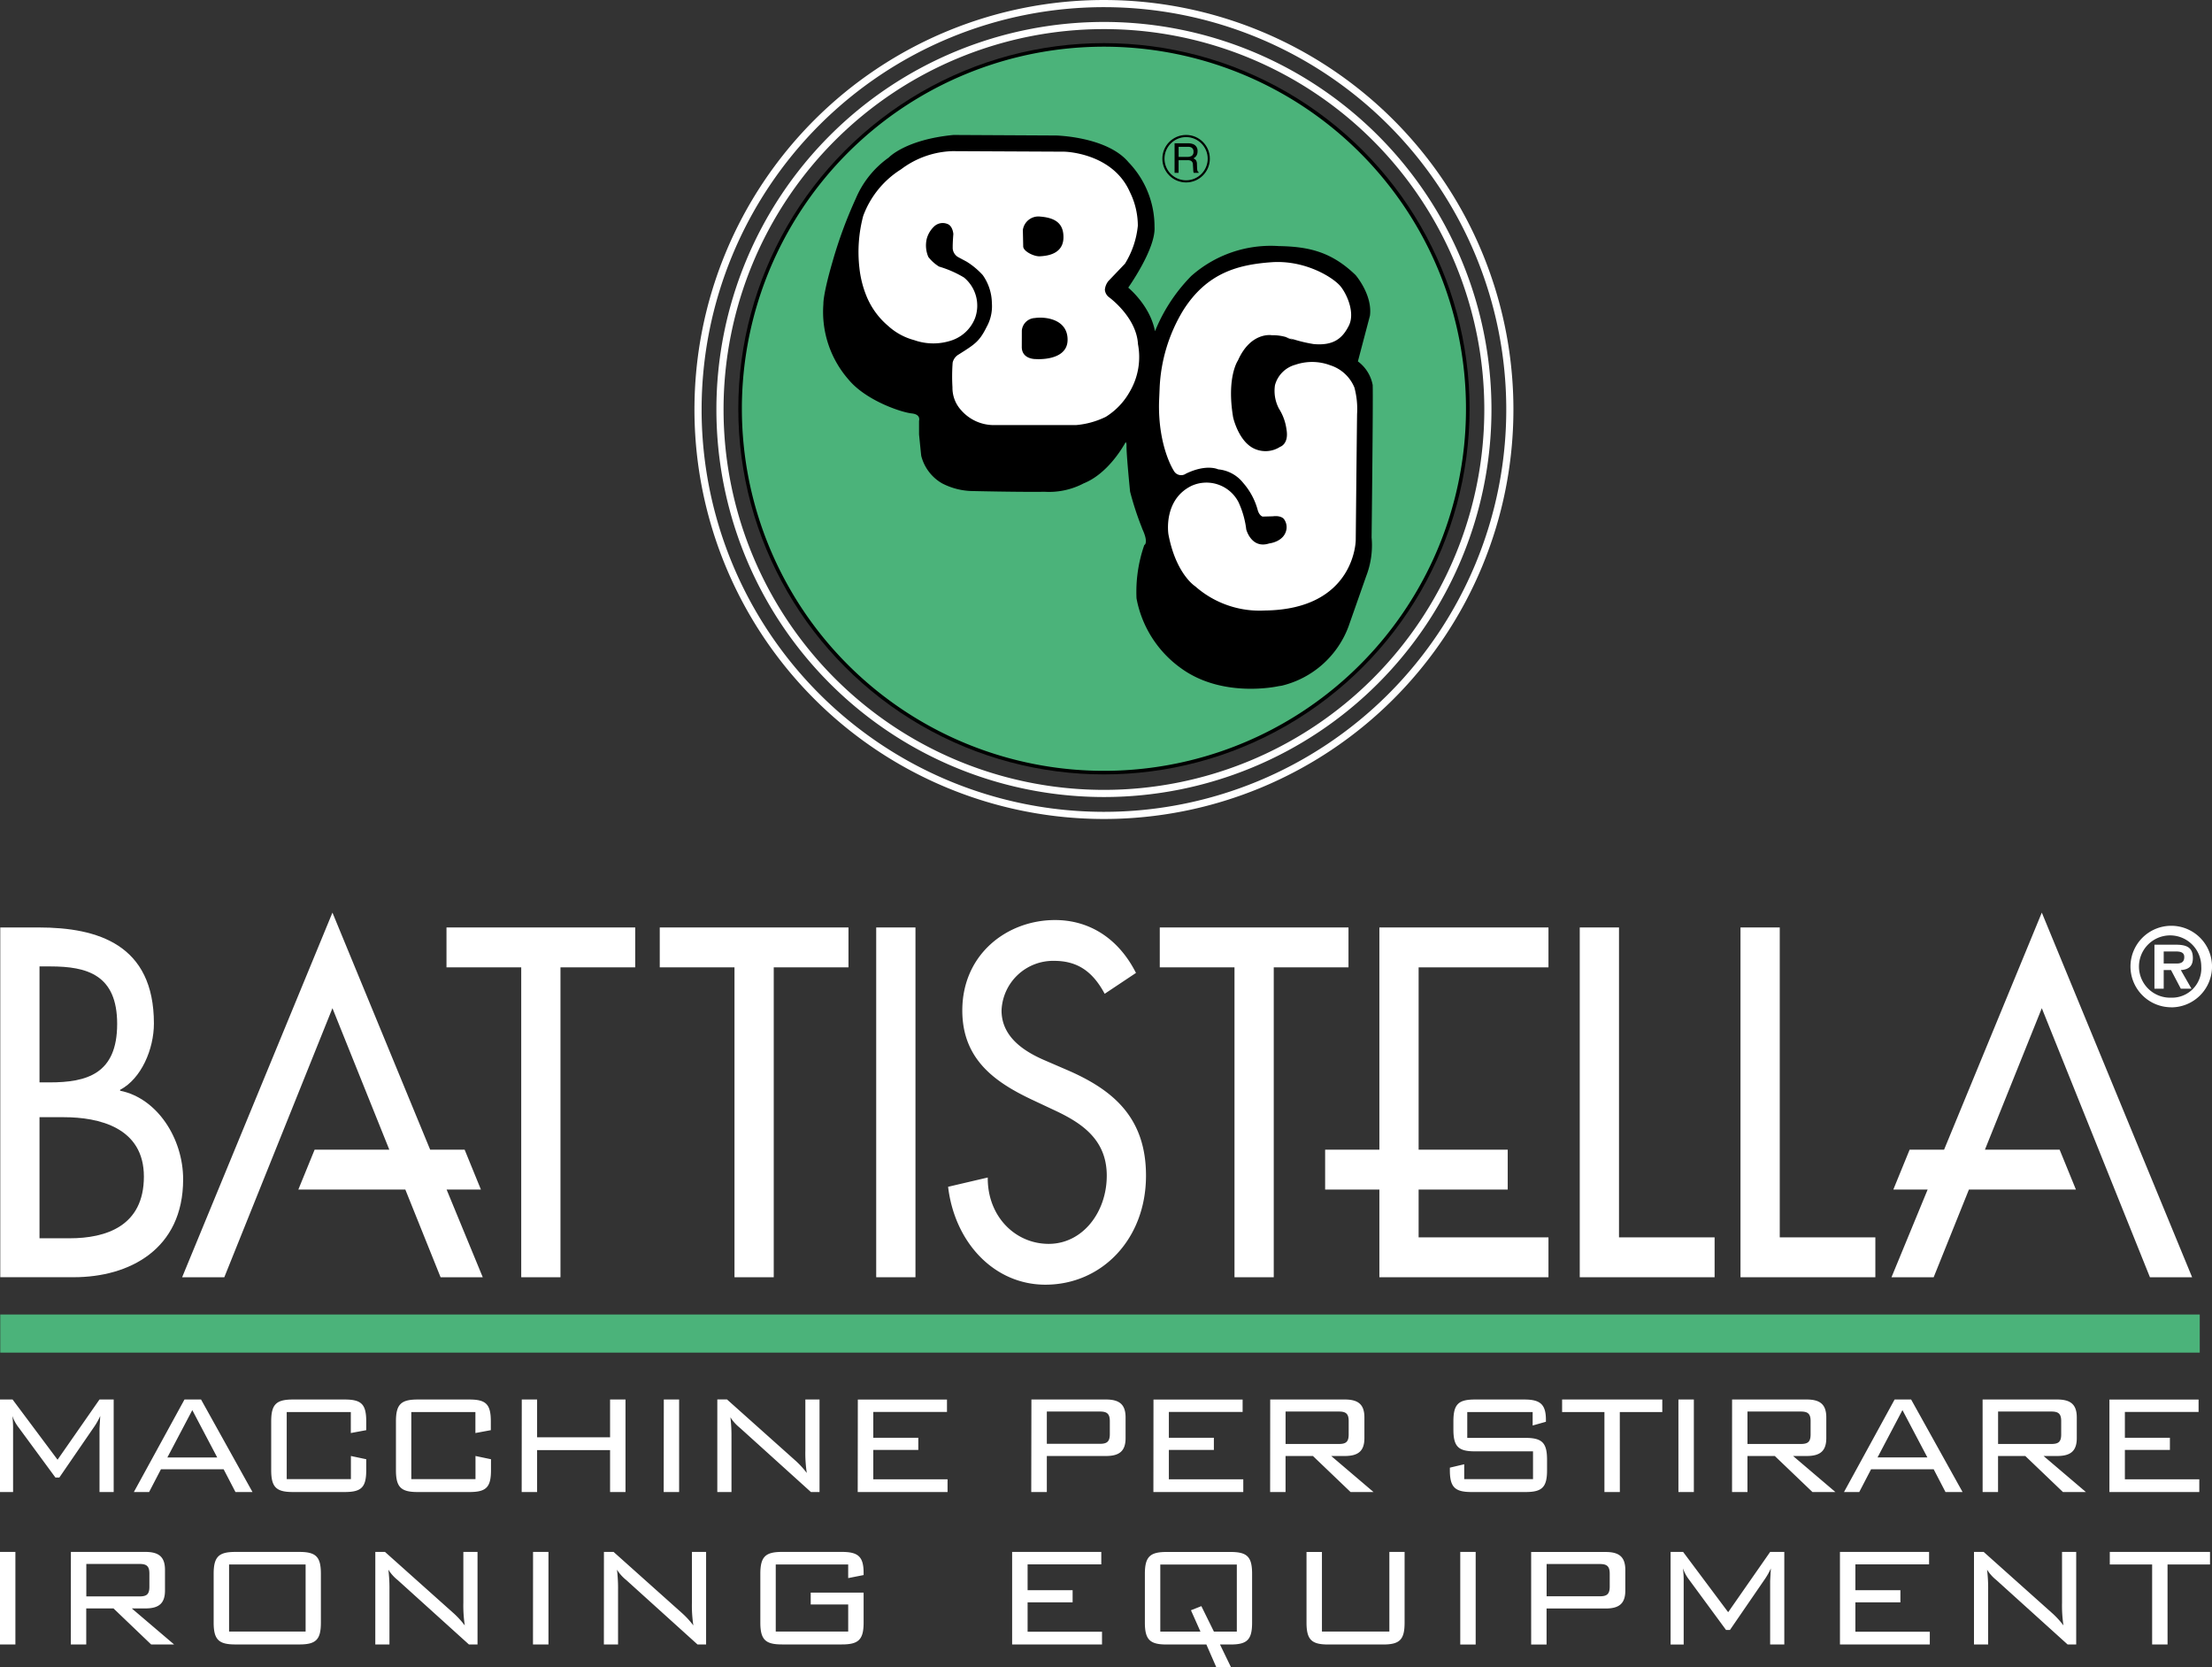 <svg id="Livello_1" data-name="Livello 1" xmlns="http://www.w3.org/2000/svg" viewBox="0 0 248.557 187.318">
  <rect x="0" y="0" width="248.557" height="187.318" fill="#333333" stroke="none"/>
  <defs>
    <style>
      .cls-1, .cls-2, .cls-4, .cls-6 {
        fill: none;
      }

      .cls-1 {
        stroke: #fff;
      }

      .cls-1, .cls-2 {
        stroke-width: 0.804px;
      }

      .cls-2, .cls-4, .cls-6 {
        stroke: #000;
      }

      .cls-3 {
        fill: #4bb37a;
      }

      .cls-4 {
        stroke-width: 0.366px;
      }

      .cls-5, .cls-7 {
        fill: #fff;
      }

      .cls-6 {
        stroke-width: 0.241px;
      }

      .cls-7 {
        stroke: #4bb37a;
        stroke-width: 4.284px;
      }
    </style>
  </defs>
  <title>Logo Battistella blanco</title>
  <g>
    <g>
      <path class="cls-1" d="M160.472,87.828a43.144,43.144,0,1,1,43.145,43.144A43.144,43.144,0,0,1,160.472,87.828Zm-2.465,0a45.61,45.61,0,1,1,45.61,45.611A45.61,45.61,0,0,1,158.006,87.828Z" transform="translate(-79.57 -41.816)"/>
      <circle class="cls-2" cx="124.047" cy="45.931" r="40.683"/>
      <path class="cls-3" d="M162.933,87.748a40.683,40.683,0,1,1,40.683,40.681,40.683,40.683,0,0,1-40.683-40.681" transform="translate(-79.57 -41.816)"/>
      <path d="M223.2,118.738s-6.091,1.387-10.735-1.928a12.255,12.255,0,0,1-5.005-7.781,15.774,15.774,0,0,1,.844-5.85s.543-.3-.121-1.807a33.772,33.772,0,0,1-1.446-4.344s-.362-3.557-.4-4.924v-.4s-.161-.8-.482-.221-2.009,3.457-4.6,4.483a8.155,8.155,0,0,1-4.282.926c-3.014.039-8.08-.082-8.08-.082a7.474,7.474,0,0,1-3.377-.844,4.789,4.789,0,0,1-2.251-2.976c-.04-.361-.241-2.37-.241-2.37V89.13s.261-.905-.975-1.04-5.128-1.475-7-3.754a11.359,11.359,0,0,1-2.774-8.352s-.071-.964,1.016-4.7A49.915,49.915,0,0,1,175.9,64.2a10.611,10.611,0,0,1,3.658-4.543s1.81-1.97,7.156-2.493l11.518.061s5.669.121,8.02,2.954a10.229,10.229,0,0,1,2.865,7.116c.171,2.433-3.015,6.875-3.015,6.875s2.924,2.291,3.165,5.607a18.829,18.829,0,0,1,4.282-6.812,13.283,13.283,0,0,1,9.689-3.316c3.356.06,5.849.621,8.522,3.2,0,0,1.851,2.148,1.568,4.4L231.944,82.5a4.093,4.093,0,0,1,1.688,2.594c.06,1.446-.121,17.124-.121,17.124a9.431,9.431,0,0,1-.6,4.283l-1.991,5.668a10.49,10.49,0,0,1-7.356,6.514Z" transform="translate(-79.57 -41.816)"/>
      <path class="cls-4" d="M223.2,118.738s-6.091,1.387-10.735-1.928a12.255,12.255,0,0,1-5.005-7.781,15.774,15.774,0,0,1,.844-5.85s.543-.3-.121-1.807a33.772,33.772,0,0,1-1.446-4.344s-.362-3.557-.4-4.924v-.4s-.161-.8-.482-.221-2.009,3.457-4.6,4.483a8.155,8.155,0,0,1-4.282.926c-3.014.039-8.08-.082-8.08-.082a7.474,7.474,0,0,1-3.377-.844,4.789,4.789,0,0,1-2.251-2.976c-.04-.361-.241-2.37-.241-2.37V89.13s.261-.905-.975-1.04-5.128-1.475-7-3.754a11.359,11.359,0,0,1-2.774-8.352s-.071-.964,1.016-4.7A49.915,49.915,0,0,1,175.9,64.2a10.611,10.611,0,0,1,3.658-4.543s1.81-1.97,7.156-2.493l11.518.061s5.669.121,8.02,2.954a10.229,10.229,0,0,1,2.865,7.116c.171,2.433-3.015,6.875-3.015,6.875s2.924,2.291,3.165,5.607a18.829,18.829,0,0,1,4.282-6.812,13.283,13.283,0,0,1,9.689-3.316c3.356.06,5.849.621,8.522,3.2,0,0,1.851,2.148,1.568,4.4L231.944,82.5a4.093,4.093,0,0,1,1.688,2.594c.06,1.446-.121,17.124-.121,17.124a9.431,9.431,0,0,1-.6,4.283l-1.991,5.668a10.49,10.49,0,0,1-7.356,6.514Z" transform="translate(-79.57 -41.816)"/>
      <path class="cls-5" d="M186.747,58.8l12.421.06s5.4.092,7.358,4.522a8.563,8.563,0,0,1,.9,3.8,9.961,9.961,0,0,1-1.446,4.264L204.113,73.4a1.829,1.829,0,0,0-.391.965,1.162,1.162,0,0,0,.421.814s3.137,2.241,3.3,5.317a7.689,7.689,0,0,1-.945,5.366,7.813,7.813,0,0,1-2.675,2.793,9.375,9.375,0,0,1-3.355.926H191.28a4.859,4.859,0,0,1-3.72-1.688,3.7,3.7,0,0,1-.964-2.552,21.137,21.137,0,0,1,.02-2.775,1.412,1.412,0,0,1,.674-.915c1.818-1.151,2.321-1.448,3.135-3.076a4.8,4.8,0,0,0,.6-2.713A5.583,5.583,0,0,0,190,72.727a8.518,8.518,0,0,0-1.81-1.509l-.9-.481a1.237,1.237,0,0,1-.664-.965c-.02-.643.07-1.658.07-1.658s-.06-.943-.7-1.146a1.4,1.4,0,0,0-1.467.3,2.973,2.973,0,0,0-.825,1.387,3.285,3.285,0,0,0,.181,2.032,4.5,4.5,0,0,0,1.206,1.084,12,12,0,0,1,2.8,1.227,4.1,4.1,0,0,1,1.236,4.583,4.282,4.282,0,0,1-2.532,2.452,6.429,6.429,0,0,1-4.3,0,7,7,0,0,1-2.916-1.588,8.661,8.661,0,0,1-2.492-3.478,11.563,11.563,0,0,1-.744-3.016,15.785,15.785,0,0,1,.422-5.869,10.43,10.43,0,0,1,4.262-5.246,10.06,10.06,0,0,1,5.92-2.04" transform="translate(-79.57 -41.816)"/>
      <path class="cls-5" d="M209.873,85.481a18.287,18.287,0,0,1,2.654-8.8c2.652-4.191,6.12-5.127,9.918-5.4s7.026,1.749,7.809,2.773,1.567,3.015.875,4.372-1.658,2.261-3.951,2.05a15.721,15.721,0,0,1-2.291-.542c-1.839-.513.061.09.061.09a5.406,5.406,0,0,0-2.472-.541s-2.352-.424-3.8,2.833c0,0-1.3,1.87-.543,6.393,0,0,.574,2.593,2.262,3.467a3.016,3.016,0,0,0,3.014-.15s1-.3.725-1.93a5.76,5.76,0,0,0-.845-2.352,4.264,4.264,0,0,1-.452-2.653A3.258,3.258,0,0,1,225.13,82.8a5.8,5.8,0,0,1,3.919.06,4.361,4.361,0,0,1,2.712,2.5,9.246,9.246,0,0,1,.3,2.986c-.03,2.08-.15,14.17-.15,14.17s-.061,7.779-10.223,7.9a10.917,10.917,0,0,1-7.809-2.715s-2.171-1.357-3.016-5.85c0,0-.632-3.889,2.624-5.457a4.054,4.054,0,0,1,5.247,1.84,10.194,10.194,0,0,1,.875,3.074s.573,2.231,2.593,1.568c0,0,1.72-.18,1.93-1.627a1.545,1.545,0,0,0-.272-1.086s-.272-.453-1.267-.332l-1.143.031s-.393-.082-.574-.807a7.64,7.64,0,0,0-1.609-2.973,4.047,4.047,0,0,0-2.814-1.527s-1.287-.645-3.618.48a.935.935,0,0,1-1.367-.322s-1.779-2.692-1.659-7.728Z" transform="translate(-79.57 -41.816)"/>
      <path d="M194.506,67.661a1.764,1.764,0,0,1,1.97-1.507c1.748.141,2.612.823,2.592,2.352-.025,1.915-1.929,2.069-2.653,2.109-.643.037-1.829-.542-1.869-1.085Z" transform="translate(-79.57 -41.816)"/>
      <path d="M194.39,78.969a1.54,1.54,0,0,1,1.463-1.418c1.205-.18,3.708.137,3.679,2.473-.03,2.412-3.559,2.14-3.559,2.14s-1.548.052-1.588-1.314Z" transform="translate(-79.57 -41.816)"/>
      <circle class="cls-6" cx="133.279" cy="17.832" r="2.548"/>
      <path d="M213.015,59.444a.835.835,0,0,0,.487-.128.521.521,0,0,0,.178-.455.491.491,0,0,0-.251-.481.789.789,0,0,0-.357-.067h-1.064v1.132Zm-1.46-1.526h1.508a1.479,1.479,0,0,1,.615.111.789.789,0,0,1,.457.786.9.9,0,0,1-.122.49.911.911,0,0,1-.346.307.671.671,0,0,1,.291.208.764.764,0,0,1,.108.417l.016.444a1.392,1.392,0,0,0,.033.283.272.272,0,0,0,.146.2v.074h-.553a.443.443,0,0,1-.036-.109,1.757,1.757,0,0,1-.022-.262l-.036-.554a.464.464,0,0,0-.232-.436.948.948,0,0,0-.39-.061h-.986v1.421h-.452Z" transform="translate(-79.57 -41.816)"/>
    </g>
    <g>
      <line class="cls-7" x1="0.03" y1="149.846" x2="247.179" y2="149.846"/>
      <path class="cls-5" d="M84.009,180.956h3.378c4.081,0,8.351-1.356,8.351-6.933,0-5.525-5.067-6.673-9.009-6.673h-2.72Zm0-17.517h1.126c4.176,0,7.6-.938,7.6-6.567,0-5.525-3.377-6.464-7.506-6.464h-1.22ZM79.6,146.03h4.316c6.662,0,12.949,1.928,12.949,10.79,0,2.867-1.408,6.2-3.8,7.454v.1c4.175.834,7.084,5.369,7.084,9.956,0,7.872-6.052,11-12.291,11H79.6Z" transform="translate(-79.57 -41.816)"/>
      <polygon class="cls-5" points="62.979 143.518 58.569 143.518 58.569 108.696 50.171 108.696 50.171 104.214 71.377 104.214 71.377 108.696 62.979 108.696 62.979 143.518"/>
      <polygon class="cls-5" points="86.943 143.518 82.533 143.518 82.533 108.696 74.135 108.696 74.135 104.214 95.341 104.214 95.341 108.696 86.943 108.696 86.943 143.518"/>
      <rect class="cls-5" x="98.457" y="104.214" width="4.411" height="39.304"/>
      <path class="cls-5" d="M203.7,153.483c-1.314-2.449-3-3.7-5.677-3.7a5.8,5.8,0,0,0-5.912,5.578c0,3.076,2.722,4.691,4.926,5.63l2.534,1.095c5.021,2.188,8.772,5.265,8.772,11.833,0,7.142-4.973,12.251-11.307,12.251-5.723,0-10.18-4.691-10.931-11l4.457-1.043c-.047,4.327,3.05,7.456,6.85,7.456s6.522-3.546,6.522-7.664c0-4.223-3.05-6.047-6.1-7.454l-2.438-1.146c-4.035-1.929-7.694-4.482-7.694-9.957,0-6.359,5.066-10.165,10.415-10.165,3.94,0,7.178,2.137,9.1,5.942Z" transform="translate(-79.57 -41.816)"/>
      <polygon class="cls-5" points="143.128 143.518 138.717 143.518 138.717 108.696 130.321 108.696 130.321 104.214 151.527 104.214 151.527 108.696 143.128 108.696 143.128 143.518"/>
      <polygon class="cls-5" points="181.923 139.036 192.666 139.036 192.666 143.518 177.513 143.518 177.513 104.213 181.923 104.213 181.923 139.036"/>
      <polygon class="cls-5" points="199.986 139.036 210.729 139.036 210.729 143.518 195.575 143.518 195.575 104.213 199.986 104.213 199.986 139.036"/>
      <polygon class="cls-5" points="35.352 129.184 43.746 129.184 37.356 113.285 25.205 143.518 20.466 143.518 37.356 102.545 48.336 129.184 52.21 129.184 54.04 133.666 50.184 133.666 54.246 143.518 49.507 143.518 45.547 133.666 33.523 133.666 35.352 129.184"/>
      <polygon class="cls-5" points="231.436 129.184 233.266 133.666 221.242 133.666 217.281 143.518 212.542 143.518 216.604 133.666 212.748 133.666 214.579 129.184 218.452 129.184 229.433 102.545 246.323 143.518 241.583 143.518 229.433 113.285 223.041 129.184 231.436 129.184"/>
      <polygon class="cls-5" points="154.998 104.214 173.998 104.214 173.998 108.697 159.407 108.697 159.407 129.184 169.419 129.184 169.419 133.665 159.407 133.665 159.407 139.036 173.998 139.036 173.998 143.518 154.998 143.518 154.998 133.665 148.902 133.665 148.902 129.184 154.998 129.184 154.998 104.214"/>
      <g>
        <path class="cls-5" d="M323.131,217.609h4.774V216.2H316.642v1.41H321.4v8.986h1.733Zm-21.75,8.986h1.592V220.47a17.123,17.123,0,0,0-.121-2.277,4.725,4.725,0,0,0,1.048,1.17l8,7.232h.968V216.2h-1.592v5.7a14.883,14.883,0,0,0,.161,2.559,9.838,9.838,0,0,0-1.189-1.31l-7.777-6.951h-1.088Zm-15.059,0h10.095v-1.43h-8.362v-3.3h5.058v-1.369h-5.058v-2.9h8.281V216.2H286.321Zm-17.639-8.543a4.55,4.55,0,0,0,.705,1.291l4.131,5.621h.443l3.969-5.783a7.646,7.646,0,0,0,.625-1.129c-.04.768-.08,1.291-.08,1.531v7.012h1.592V216.2h-1.592l-4.716,6.771L268.7,216.2h-1.41v10.4h1.471v-7.012a11.058,11.058,0,0,0-.081-1.531m-9.357-.5c.786,0,1.128.223,1.128,1.088v1.451c0,.887-.362,1.088-1.128,1.088H253.36v-3.627Zm-7.7,9.047h1.731v-4.049h6.649c1.512,0,2.2-.565,2.2-2.016v-2.317c0-1.451-.686-2.016-2.2-2.016h-8.381Zm-7.968,0h1.733V216.2h-1.733Zm-15.543-10.4h-1.732v7.939c0,1.934.584,2.457,2.439,2.457h6.165c1.874,0,2.417-.543,2.417-2.457V216.2h-1.712v8.947h-7.576Zm-12.138,8.947-1.41-2.861-1.169.463,1.068,2.4h-4.514v-7.537h8.6v7.537Zm-7.757-6.488v5.48c0,1.934.584,2.457,2.437,2.457h4.473l1.108,2.539h1.652l-1.229-2.539h1.189c1.874,0,2.418-.543,2.418-2.457v-5.48c0-1.914-.544-2.459-2.418-2.459h-7.193c-1.853,0-2.437.525-2.437,2.459M193.3,226.595H203.4v-1.43h-8.361v-3.3h5.058v-1.369h-5.058v-2.9h8.281V216.2H193.3Zm-18.421-8.986v1.531l1.732-.342v-.262c0-1.834-.644-2.338-2.437-2.338h-6.729c-1.853,0-2.438.525-2.438,2.459v5.48c0,1.934.585,2.457,2.438,2.457h6.729c1.874,0,2.438-.543,2.438-2.457v-3.365h-5.944v1.33h4.212v3.043h-8.141v-7.537Zm-27.452,8.986h1.592V220.47a17.207,17.207,0,0,0-.121-2.277,4.7,4.7,0,0,0,1.047,1.17l8,7.232h.967V216.2h-1.592v5.7a14.929,14.929,0,0,0,.161,2.559,9.844,9.844,0,0,0-1.189-1.31L148.52,216.2h-1.088Zm-7.967,0H141.2V216.2h-1.733Zm-17.719,0h1.592V220.47a17.293,17.293,0,0,0-.121-2.277,4.7,4.7,0,0,0,1.048,1.17l8,7.232h.968V216.2h-1.592v5.7a14.92,14.92,0,0,0,.161,2.559,9.879,9.879,0,0,0-1.189-1.31l-7.777-6.951h-1.088Zm-16.43-8.986h8.6v7.537h-8.6Zm-1.733,1.049v5.48c0,1.934.584,2.457,2.438,2.457h7.193c1.874,0,2.418-.543,2.418-2.457v-5.48c0-1.914-.544-2.459-2.418-2.459h-7.193c-1.854,0-2.438.525-2.438,2.459m-8.35-1.109c.766,0,1.128.2,1.128,1.068v1.512c0,.887-.363,1.068-1.128,1.068H89.269v-3.649Zm-7.7,9.047h1.733v-4.049h3.062l4.231,4.049h2.579l-4.755-4.049h1.531c1.511,0,2.2-.565,2.2-2.016v-2.317c0-1.451-.685-2.016-2.2-2.016H87.536Zm-7.967,0H81.3V216.2H79.57Z" transform="translate(-79.57 -41.816)"/>
        <path class="cls-5" d="M316.6,209.468H326.7v-1.43h-8.362v-3.3h5.058v-1.369h-5.058v-2.9h8.281v-1.391H316.6Zm-6.548-9.045c.766,0,1.129.2,1.129,1.066V203c0,.887-.363,1.068-1.129,1.068H304.09v-3.647Zm-7.7,9.045h1.733v-4.049h3.062l4.231,4.049h2.579l-4.756-4.049h1.532c1.511,0,2.2-.564,2.2-2.016v-2.316c0-1.451-.685-2.016-2.2-2.016h-8.383Zm-11.808-3.889,2.8-5.318,2.8,5.318Zm-3.768,3.889h1.713l1.33-2.559h7.032l1.329,2.559H300.1l-5.783-10.4h-1.853Zm-4.882-9.045c.766,0,1.129.2,1.129,1.066V203c0,.887-.363,1.068-1.129,1.068h-5.964v-3.647Zm-7.7,9.045h1.733v-4.049H279l4.231,4.049h2.579l-4.756-4.049h1.532c1.511,0,2.2-.564,2.2-2.016v-2.316c0-1.451-.685-2.016-2.2-2.016H274.2Zm-6.024,0h1.733v-10.4h-1.733Zm-6.588-8.986h4.775v-1.41H255.1v1.41h4.756v8.986h1.732Zm-9.792,0v1.512l1.49-.422v-.223c0-1.793-.705-2.277-2.437-2.277h-5.541c-1.854,0-2.418.525-2.418,2.459v.906c0,1.934.564,2.459,2.418,2.459h6.528v3.123H244.1v-1.672l-1.612.381v.283c0,1.914.564,2.457,2.438,2.457h6.064c1.874,0,2.418-.543,2.418-2.457v-1.168c0-1.875-.523-2.459-2.418-2.459h-6.548v-2.9Zm-21.8-.059c.766,0,1.128.2,1.128,1.066V203c0,.887-.362,1.068-1.128,1.068h-5.964v-3.647Zm-7.7,9.045h1.733v-4.049H227.1l4.23,4.049h2.579l-4.754-4.049h1.53c1.512,0,2.2-.564,2.2-2.016v-2.316c0-1.451-.685-2.016-2.2-2.016H222.3Zm-13.117,0h10.1v-1.43h-8.362v-3.3h5.058v-1.369h-5.058v-2.9H219.2v-1.391H209.184Zm-6.025-9.045c.786,0,1.129.221,1.129,1.088v1.449c0,.887-.363,1.09-1.129,1.09H197.2v-3.627Zm-7.7,9.045H197.2v-4.049h6.649c1.511,0,2.2-.564,2.2-2.016v-2.316c0-1.451-.686-2.016-2.2-2.016h-8.382Zm-19.5,0h10.095v-1.43H177.7v-3.3h5.058v-1.369H177.7v-2.9h8.28v-1.391H175.962Zm-15.777,0h1.593v-6.125a17.246,17.246,0,0,0-.121-2.275,4.727,4.727,0,0,0,1.048,1.168l8,7.232h.968v-10.4h-1.593v5.7a14.884,14.884,0,0,0,.161,2.559,10.1,10.1,0,0,0-1.188-1.311l-7.777-6.951h-1.089Zm-6.024,0h1.733v-10.4H154.16Zm-15.958,0h1.733v-4.713h8.2v4.713h1.733v-10.4h-1.733v4.252h-8.2v-4.252H138.2Zm-5.2-8.986v2.357l1.733-.322v-.986c0-1.934-.544-2.459-2.418-2.459H126.5c-1.874,0-2.438.545-2.438,2.459v5.48c0,1.914.564,2.457,2.438,2.457h5.823c1.874,0,2.418-.523,2.418-2.457v-1.228L133,205.419v2.6h-7.213v-7.537Zm-14,0v2.357l1.733-.322v-.986c0-1.934-.544-2.459-2.418-2.459h-5.823c-1.873,0-2.438.545-2.438,2.459v5.48c0,1.914.564,2.457,2.438,2.457h5.823c1.874,0,2.418-.523,2.418-2.457v-1.228L119,205.419v2.6h-7.213v-7.537Zm-20.612,5.1,2.8-5.318,2.8,5.318Zm-3.768,3.889h1.713l1.33-2.559H104.7l1.33,2.559h1.914l-5.783-10.4H100.3ZM80.96,200.925a4.523,4.523,0,0,0,.705,1.291l4.131,5.621h.443l3.97-5.783a7.765,7.765,0,0,0,.624-1.129c-.04.766-.081,1.291-.081,1.533v7.01h1.592v-10.4H90.752l-4.715,6.771-5.057-6.771H79.57v10.4H81.04v-7.01a11.137,11.137,0,0,0-.081-1.533" transform="translate(-79.57 -41.816)"/>
        <path class="cls-5" d="M322.7,150.083v-1.355h1.125c.473,0,1.186-.049,1.186.617,0,.617-.387.749-.943.737Zm1.924.736c.87-.06,1.353-.423,1.353-1.342,0-1.16-.627-1.51-1.921-1.51H321.66v4.944H322.7v-2.093h.823l1.1,2.093h1.2Zm-1.076,3.1a3.5,3.5,0,1,1,3.373-3.5,3.291,3.291,0,0,1-3.373,3.5m0,1.087a4.582,4.582,0,1,0-4.582-4.582A4.587,4.587,0,0,0,323.546,155" transform="translate(-79.57 -41.816)"/>
      </g>
    </g>
  </g>
</svg>
